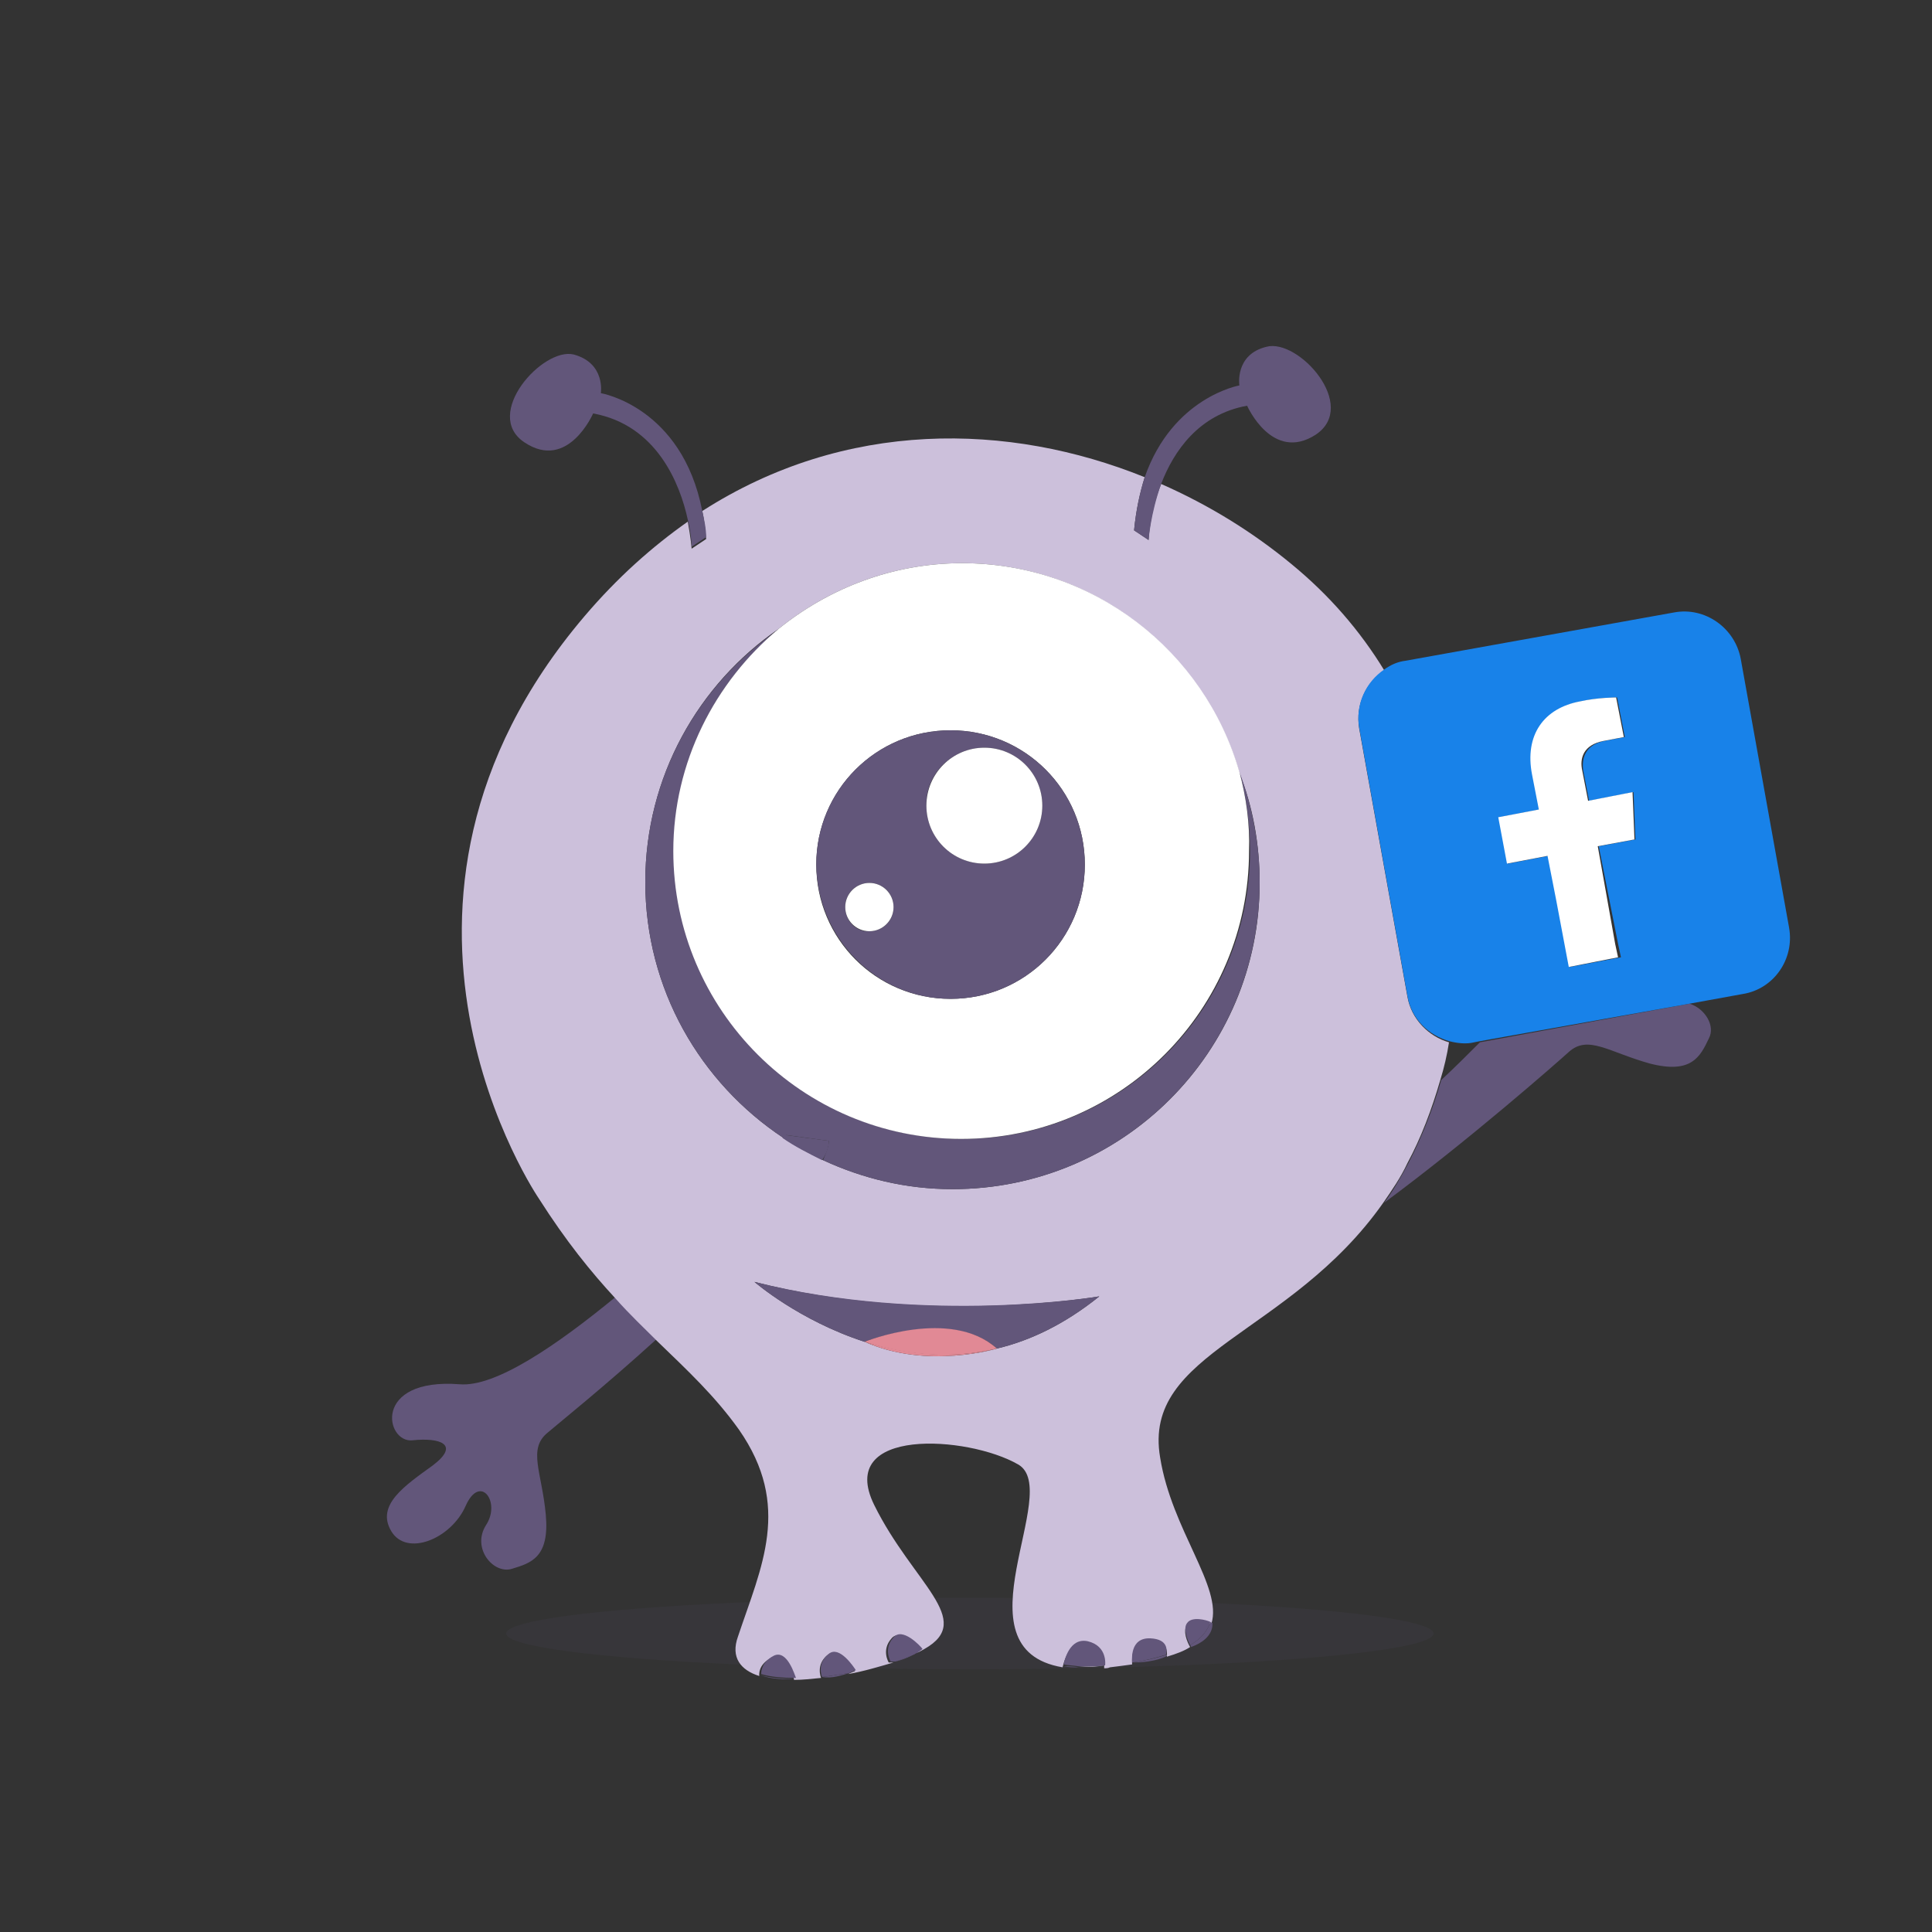 <?xml version="1.0" encoding="utf-8"?>
<!-- Generator: Adobe Illustrator 24.0.1, SVG Export Plug-In . SVG Version: 6.00 Build 0)  -->
<svg version="1.1" id="objects" xmlns="http://www.w3.org/2000/svg" xmlns:xlink="http://www.w3.org/1999/xlink" x="0px" y="0px"
	 viewBox="0 0 200 200" style="enable-background:new 0 0 200 200;" xml:space="preserve">
<rect x="0" y="0" width="200" height="200" fill="#333333" stroke="none"/>
<style type="text/css">
	.st0{opacity:0.1;fill:#63567B;enable-background:new    ;}
	.st1{fill:none;}
	.st2{fill:#62567A;}
	.st3{fill:#CCC0DB;}
	.st4{fill:#FFFFFF;}
	.st5{fill:#E18995;}
	.st6{fill:#1882E9;}
</style>
<g>
	<ellipse class="st0" cx="100.4" cy="169.1" rx="48" ry="3.7"/>
	<g>
		<path class="st1" d="M153.2,107.9l-0.5,0.1c-0.9,0.2-1.7,0.1-2.5-0.1c-0.3,1.3-0.6,2.6-0.9,3.9
			C150.6,110.5,151.9,109.2,153.2,107.9z"/>
		<path class="st2" d="M63.8,134.2c-6.2,5.1-12.5,9.4-16.2,9.1c-9.1-0.7-7.7,6.1-4.9,5.8c2.8-0.3,5,0.4,2.1,2.6
			c-2.9,2.1-5.9,4.1-4.3,6.8c1.6,2.7,6.2,0.8,7.7-2.6c1.5-3.4,3.7-0.4,2.1,2c-1.5,2.4,0.8,5.1,2.7,4.5c2-0.6,3.9-1.2,3.5-5.6
			c-0.4-4.4-1.9-6.8,0.2-8.5c0.8-0.7,5.8-4.7,11.3-9.7C66.8,137.3,65.3,135.9,63.8,134.2z"/>
		<path class="st2" d="M149.2,111.8c-0.9,3.1-2,5.9-3.4,8.6c-0.8,1.5-1.6,2.9-2.5,4.1c8.8-6.5,18-14.6,19.1-15.6
			c2-1.8,4.1,0,8.4,1.2c4.3,1.1,5.2-0.7,6.1-2.6c0.7-1.3-0.4-3.1-2-3.6l-21.7,4C151.9,109.2,150.6,110.5,149.2,111.8z"/>
		<path class="st3" d="M111.7,172.5c0.8,0,1.6,0,2.6-0.1C113.9,172.5,112.8,172.6,111.7,172.5z"/>
		<path class="st3" d="M145.7,103.2l-5-27.8c-0.4-2.4,0.7-4.8,2.6-6c-2.5-4.1-5.7-7.8-9.6-11c-4-3.3-8.5-6.1-13.5-8.3
			c-1.2,3-1.3,5.8-1.3,5.8l-1.5-1c0.2-2.1,0.6-3.9,1.1-5.5c-14.1-5.7-31-6-45.8,3.5c0.2,0.9,0.3,1.8,0.4,2.9l-1.5,1
			c0,0-0.1-1.2-0.4-2.8c-3.7,2.6-7.3,5.8-10.7,9.8c-25.5,30-4.7,60.3-4.7,60.3c2.8,4.4,5.4,7.6,7.9,10.3c1.5,1.7,3,3.1,4.4,4.5
			c3.1,3,5.9,5.6,8.4,9.1c5.5,7.9,2.3,14.2-0.1,21.4c-0.8,2.2,0.3,3.5,2.2,4.1c0,0-0.2-1.2,1.3-1.9c1.4-0.7,2.3,2,2.3,2.3
			c0.9,0,1.8-0.1,2.8-0.2c0,0-0.6-1.4,0.7-2.4c1.1-0.9,2.6,1.4,2.8,1.7l0,0l0,0l0,0c0,0-0.3,0.1-0.7,0.3c1.7-0.3,3.3-0.8,4.7-1.2
			c-0.2,0-0.3,0-0.5,0c0,0-0.8-1.3,0.3-2.5c0.9-1.1,2.8,1,3,1.2l0,0l0,0l0,0c0,0-0.2,0.1-0.4,0.3c0.3-0.1,0.6-0.3,0.8-0.4
			c5.3-3-1.2-6.8-5.2-14.9c-4-8.1,9.7-7.2,14.9-4.2c4.7,2.7-6.7,19.1,4.6,21c0.1-0.4,0.6-2.8,2.5-2.4c2,0.4,1.8,2.5,1.8,2.5
			c0.2,0,0.4,0,0.6-0.1c0.8-0.1,1.6-0.2,2.3-0.3c0-0.1-0.3-2.6,1.9-2.5c1.9,0.1,1.7,1.3,1.7,1.7c1-0.3,1.8-0.6,2.4-1
			c-0.3-0.5-0.8-1.7-0.3-2.3c0.5-0.7,2-0.2,2.5-0.1c1.2-3.8-4.1-9.7-5.3-17.2c-1.9-11,13.4-12.6,23.1-26.4c0.9-1.3,1.8-2.6,2.5-4.1
			c1.4-2.6,2.5-5.5,3.4-8.6c0.4-1.3,0.7-2.6,0.9-3.9C147.9,107.3,146.1,105.5,145.7,103.2z M103.2,139.6L103.2,139.6
			c0,0-7.2,2.2-13.7-0.7l0,0c-6.8-2.2-11.4-6.2-11.4-6.2c17.8,4.6,35.7,1.5,35.7,1.5C110.2,137.1,106.6,138.8,103.2,139.6z
			 M98.6,123.1c-4.8,0-9.3-1.1-13.4-3c-1.4-0.7-2.8-1.4-4.1-2.3c-8.6-5.7-14.3-15.4-14.3-26.5c0-10.9,5.5-20.5,13.8-26.2
			c5.2-4.2,11.8-6.8,19-6.8c13.6,0,25.1,9.2,28.7,21.7c1.4,3.5,2.1,7.4,2.1,11.4C130.4,108.9,116.2,123.1,98.6,123.1z"/>
		<path class="st2" d="M85.8,118.1c0,0.6-0.3,1.3-0.6,2c4.1,1.9,8.6,3,13.4,3c17.6,0,31.8-14.2,31.8-31.8c0-4-0.8-7.9-2.1-11.4
			c0.7,2.6,1.1,5.3,1.1,8.2c0,16.5-13.4,29.8-29.8,29.8c-16.5,0-29.8-13.4-29.8-29.8c0-9.3,4.2-17.6,10.9-23
			c-8.4,5.7-13.9,15.3-13.9,26.2c0,11.1,5.7,20.8,14.3,26.5c0.2-0.2,0.3-0.3,0.3-0.3L85.8,118.1z"/>
		<path class="st2" d="M85.8,118.1l-4.5-0.6c0,0-0.1,0.1-0.3,0.3c1.3,0.9,2.7,1.6,4.1,2.3C85.6,119.4,85.8,118.7,85.8,118.1z"/>
		<path class="st4" d="M128.3,79.9c-3.6-12.5-15.1-21.6-28.7-21.6c-7.2,0-13.8,2.6-19,6.8c-6.6,5.5-10.9,13.8-10.9,23
			c0,16.5,13.4,29.8,29.8,29.8c16.5,0,29.8-13.4,29.8-29.8C129.4,85.3,129,82.5,128.3,79.9z M98.4,103.4c-7.7,0-13.9-6.2-13.9-13.9
			s6.2-13.9,13.9-13.9s13.9,6.2,13.9,13.9C112.3,97.2,106.1,103.4,98.4,103.4z"/>
		<path class="st2" d="M98.4,103.4c7.7,0,13.9-6.2,13.9-13.9s-6.2-13.9-13.9-13.9s-13.9,6.2-13.9,13.9
			C84.6,97.2,90.8,103.4,98.4,103.4z M101.9,77.4c3.3,0,6,2.7,6,6c0,3.3-2.7,6-6,6c-3.3,0-6-2.7-6-6C95.8,80.1,98.6,77.4,101.9,77.4
			z M87.5,93.9c0-1.4,1.1-2.5,2.5-2.5s2.5,1.1,2.5,2.5s-1.1,2.5-2.5,2.5C88.6,96.5,87.5,95.3,87.5,93.9z"/>
		<ellipse class="st4" cx="101.9" cy="83.4" rx="6" ry="6"/>
		<circle class="st4" cx="90" cy="93.9" r="2.5"/>
		<path class="st2" d="M78.1,132.7c0,0,4.6,4,11.4,6.2c0,0,9-3.5,13.7,0.7c3.4-0.8,7-2.5,10.6-5.4C113.8,134.2,96,137.2,78.1,132.7z
			"/>
		<path class="st2" d="M72.7,52.9c-2.1-10.8-10.5-12.2-10.5-12.2s0.5-3.1-2.8-4c-3.2-0.8-9.5,6.2-5.1,9.1c4.5,3,7.1-3,7.1-3
			c6.6,1.2,9,7.3,9.8,11c0.4,1.7,0.4,2.8,0.4,2.8l1.5-1C73.1,54.7,72.9,53.8,72.7,52.9z"/>
		<path class="st2" d="M131.1,35.9c-3.3,0.8-2.8,4-2.8,4s-6.9,1.2-9.8,9.5c-0.5,1.6-0.9,3.4-1.1,5.5l1.5,1c0,0,0.2-2.7,1.3-5.8
			c1.3-3.4,3.9-7.2,8.9-8.1c0,0,2.6,5.9,7.1,3C140.7,42,134.4,35,131.1,35.9z"/>
		<path class="st2" d="M82.3,173.8L82.3,173.8c-1.3,0-2.6-0.1-3.6-0.4C80.2,174,82.3,173.8,82.3,173.8z"/>
		<path class="st2" d="M80.1,171.4c-1.4,0.7-1.3,1.9-1.3,1.9l0,0c1,0.3,2.2,0.4,3.6,0.4C82.3,173.5,81.5,170.7,80.1,171.4z"/>
		<path class="st2" d="M85.1,173.6c1,0.2,2.1-0.2,2.8-0.4C87,173.3,86.1,173.5,85.1,173.6L85.1,173.6z"/>
		<path class="st2" d="M85.8,171.2c-1.3,1-0.7,2.4-0.7,2.4c0.9-0.1,1.9-0.3,2.8-0.4c0.4-0.2,0.7-0.3,0.7-0.3
			C88.4,172.6,86.9,170.3,85.8,171.2z"/>
		<path class="st2" d="M95.1,171c-0.7,0.3-1.5,0.7-2.4,1C93.6,171.8,94.6,171.3,95.1,171z"/>
		<path class="st2" d="M92.5,169.5c-1.1,1.2-0.3,2.5-0.3,2.5c0.2,0,0.3,0,0.5,0c0.9-0.3,1.7-0.6,2.4-1c0.3-0.2,0.4-0.3,0.4-0.3
			C95.3,170.4,93.4,168.4,92.5,169.5z"/>
		<path class="st2" d="M110.1,172.5c0.5,0.1,1.1,0.1,1.6,0.1C111.1,172.5,110.6,172.5,110.1,172.5
			C110.1,172.4,110.1,172.5,110.1,172.5z"/>
		<path class="st2" d="M114.4,172.5C114.4,172.5,114.4,172.4,114.4,172.5L114.4,172.5L114.4,172.5z"/>
		<path class="st2" d="M112.6,169.9c-1.9-0.4-2.4,2-2.5,2.4c0.5,0.1,1,0.1,1.6,0.2c1.1,0,2.2,0,2.6-0.1h0.1
			C114.4,172.4,114.7,170.4,112.6,169.9z"/>
		<path class="st2" d="M117.3,172.1c2.4,0,3.6-0.7,3.5-0.7c0,0,0,0,0-0.1C119.8,171.6,118.6,171.9,117.3,172.1L117.3,172.1z"/>
		<path class="st2" d="M119.1,169.6c-2.2-0.1-1.9,2.3-1.9,2.5c1.4-0.2,2.5-0.5,3.5-0.8C120.8,170.9,121,169.7,119.1,169.6z"/>
		<path class="st2" d="M123.2,170.3c0.1,0.1,0.1,0.2,0.1,0.2c2.5-0.9,2.2-2.5,2.2-2.5s-0.1,0-0.2-0.1
			C125,168.8,124.4,169.6,123.2,170.3z"/>
		<path class="st2" d="M122.9,168c-0.5,0.6,0.1,1.9,0.3,2.3c1.2-0.7,1.8-1.5,2.1-2.4C124.9,167.7,123.4,167.3,122.9,168z"/>
		<path class="st5" d="M89.5,138.9L89.5,138.9c6.5,2.9,13.7,0.7,13.7,0.7l0,0C98.2,140.8,93.5,140.1,89.5,138.9z"/>
		<path class="st5" d="M89.5,138.9c4,1.3,8.7,1.9,13.7,0.7C98.4,135.3,89.5,138.9,89.5,138.9z"/>
		<path class="st6" d="M185.2,96l-5-27.8c-0.6-3.2-3.7-5.4-6.9-4.8l-27.8,5c-0.8,0.1-1.5,0.4-2.2,0.9c-1.9,1.3-3,3.6-2.6,6l5,27.8
			c0.4,2.4,2.2,4.1,4.4,4.7c0.8,0.2,1.7,0.3,2.5,0.1l0.5-0.1l21.8-3.9l5.5-1C183.6,102.4,185.8,99.3,185.2,96z M162.5,100.1
			l-1.3-6.9l-0.9-4.6l-4.2,0.8l-0.9-4.8l4.2-0.8l-0.7-3.6c-0.8-4.1,1.2-6.9,5-7.6c1.8-0.4,3.7-0.4,3.7-0.4l0.8,4.1l-2.1,0.4
			c-2,0.4-2.4,1.8-2.2,3.1l0.6,3.1l4.6-0.9l0.2,4.9l-3.8,0.7l2,10.1l0.3,1.4L162.5,100.1z"/>
		<path class="st4" d="M165.4,87.6l3.8-0.7L169,82l-4.6,0.9l-0.6-3.1c-0.3-1.3,0.1-2.7,2.2-3.1l2.1-0.4l-0.8-4.1c0,0-1.9,0-3.7,0.4
			c-3.8,0.7-5.8,3.5-5,7.6l0.7,3.6l-4.2,0.8l0.9,4.8l4.2-0.8l0.9,4.6l1.3,6.9l5.1-1l-0.3-1.4L165.4,87.6z"/>
	</g>
</g>
</svg>

